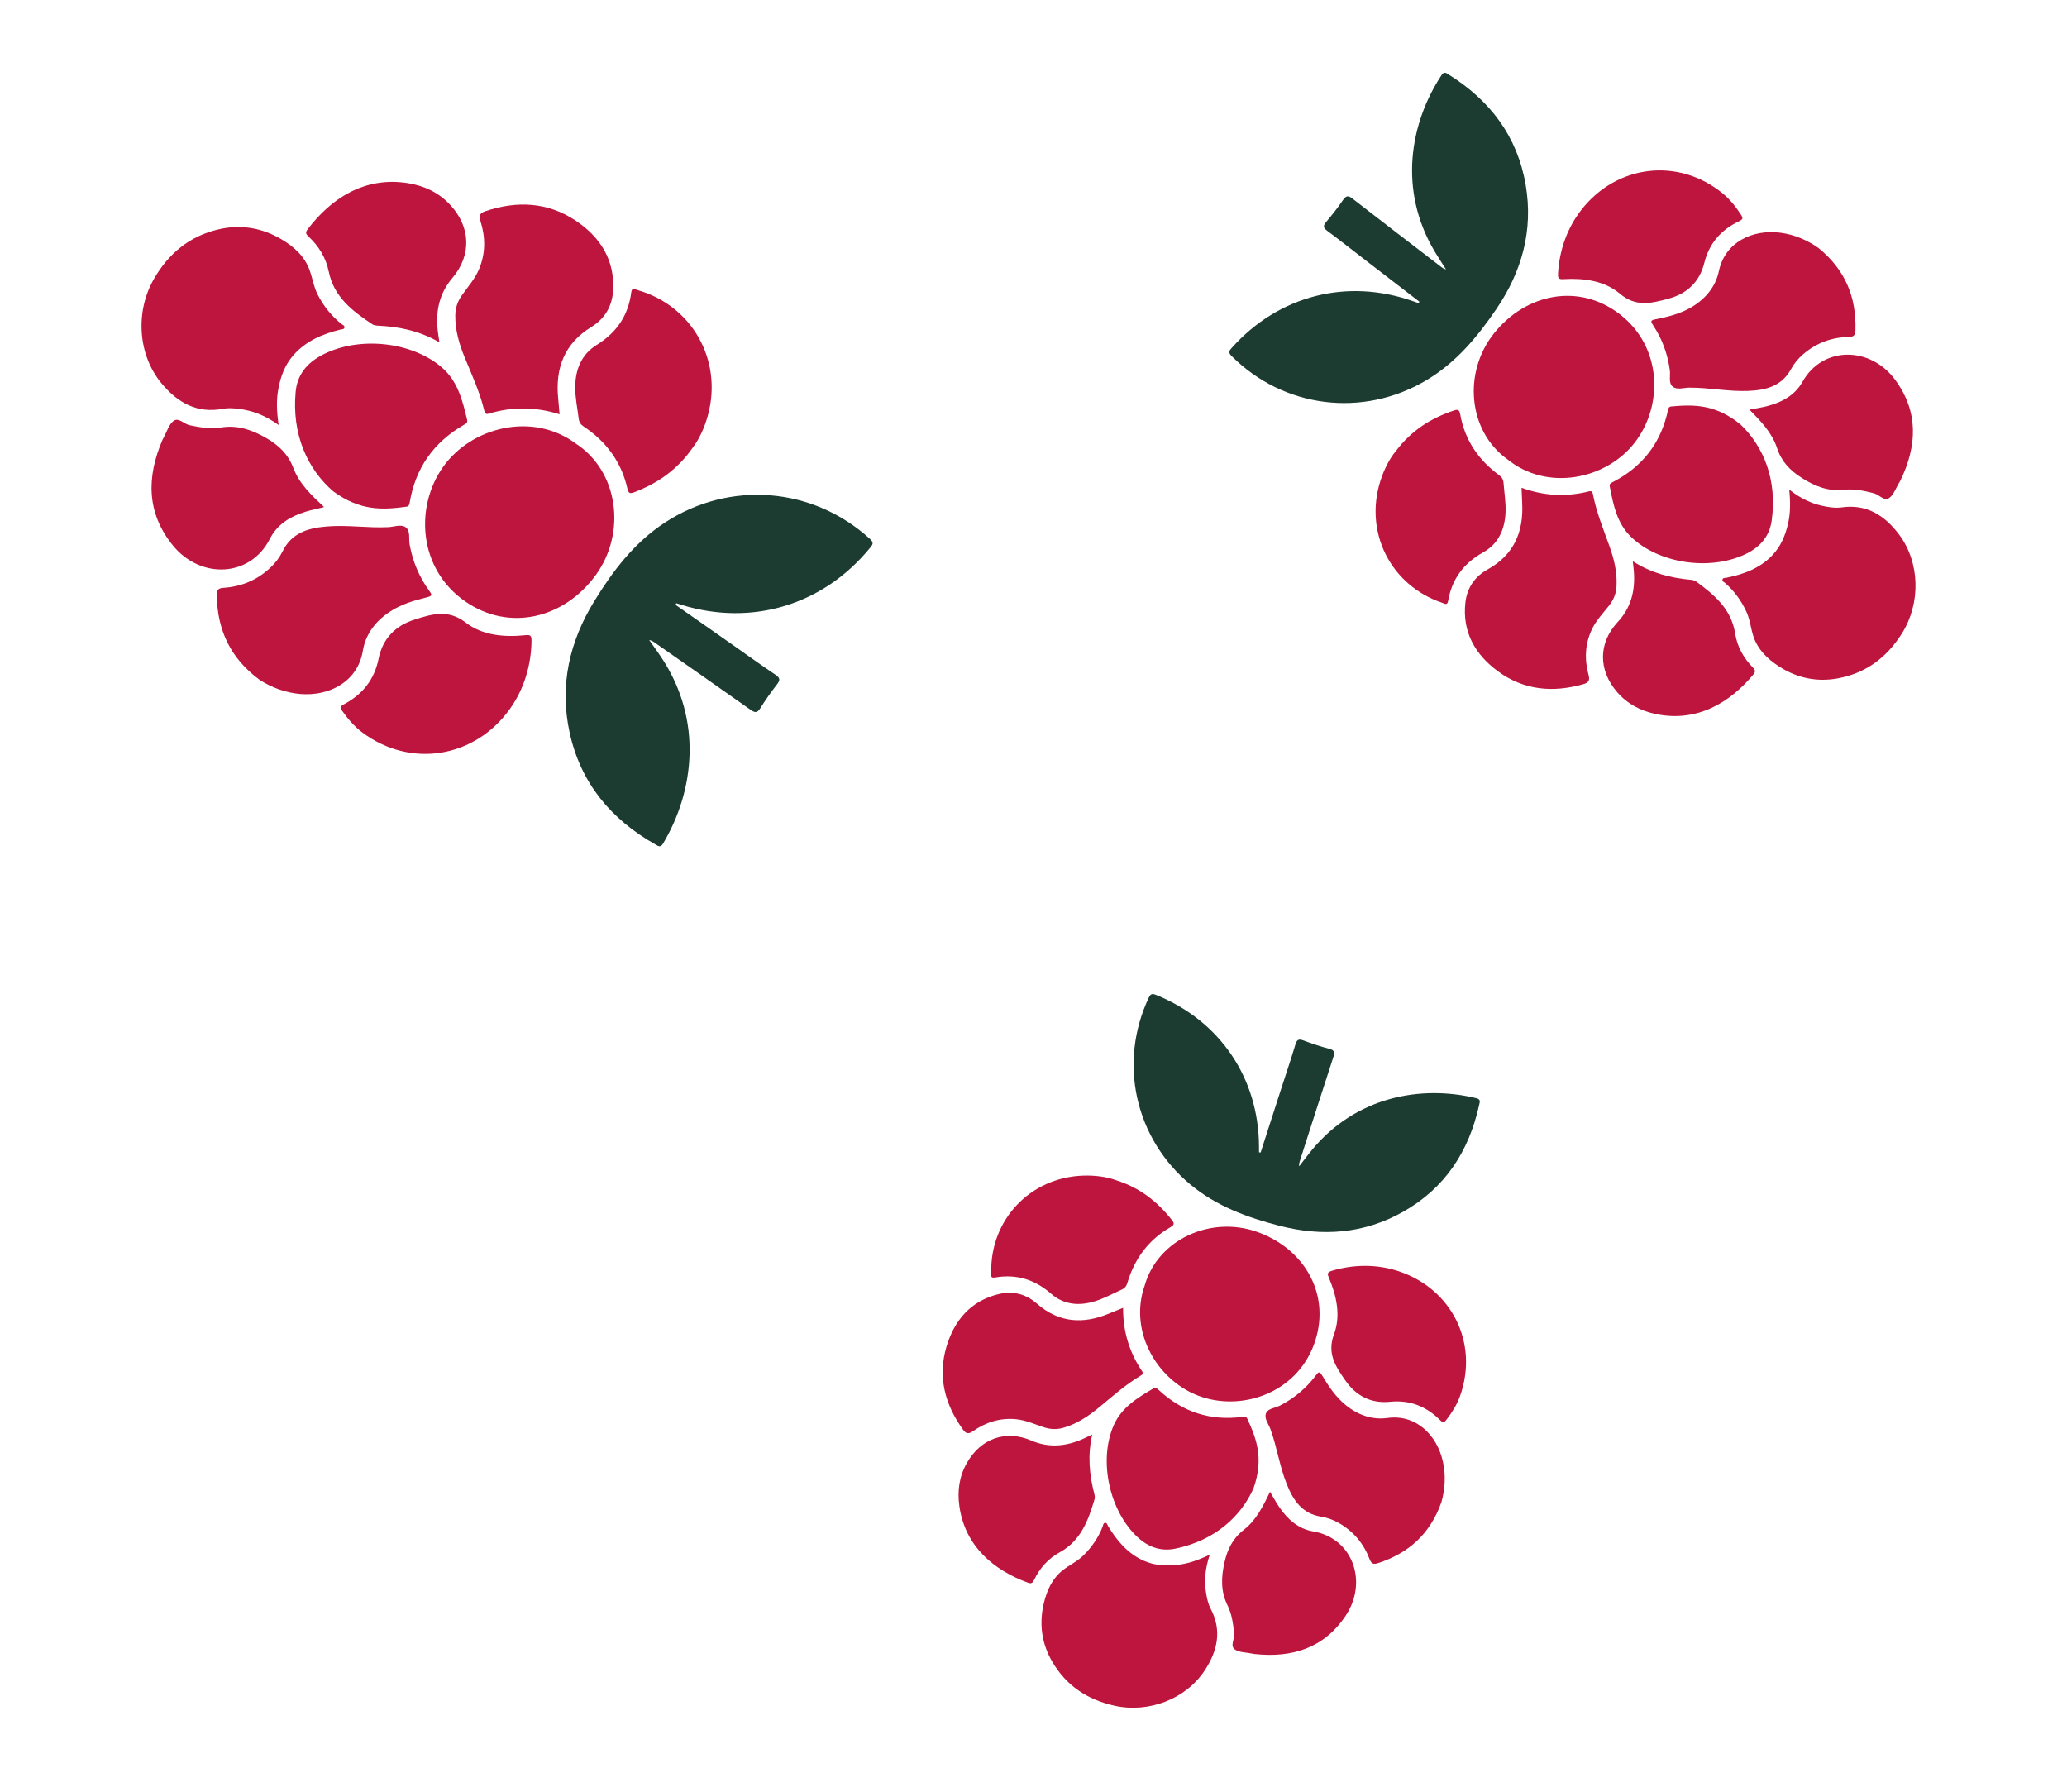 <svg width="150" height="130" viewBox="0 0 150 130" fill="none" xmlns="http://www.w3.org/2000/svg">
<path d="M91.485 83.616C91.961 82.14 92.437 80.662 92.913 79.186C93.279 78.05 93.665 76.92 94.008 75.778C94.117 75.415 94.258 75.367 94.593 75.493C95.205 75.721 95.827 75.933 96.459 76.094C96.865 76.198 96.867 76.374 96.754 76.716C95.941 79.201 95.146 81.693 94.345 84.182C94.301 84.317 94.258 84.452 94.277 84.624C94.591 84.22 94.895 83.808 95.222 83.415C98.428 79.55 103.149 78.712 107.134 79.68C107.469 79.76 107.389 79.951 107.345 80.151C106.607 83.528 104.868 86.206 101.816 87.925C98.978 89.524 95.954 89.738 92.846 88.936C90.525 88.338 88.294 87.522 86.405 85.961C82.367 82.623 81.132 77.11 83.368 72.377C83.528 72.038 83.689 72.104 83.933 72.204C88.541 74.082 91.346 78.227 91.365 83.193C91.365 83.332 91.365 83.471 91.365 83.609C91.404 83.611 91.445 83.614 91.484 83.618L91.485 83.616Z" fill="#1C3C31"/>
<path d="M83.069 93.267C84.017 89.937 87.829 88.211 91.166 89.358C94.578 90.53 96.552 93.792 95.454 97.256C94.289 100.933 90.355 102.396 87.206 101.354C84.066 100.313 81.867 96.682 83.069 93.267Z" fill="#BE153E"/>
<path d="M87.792 112.802C87.436 113.855 87.374 114.784 87.549 115.733C87.613 116.074 87.691 116.412 87.85 116.711C88.693 118.299 88.352 119.779 87.435 121.184C86.058 123.292 83.336 124.307 80.882 123.762C78.906 123.323 77.371 122.301 76.358 120.563C75.6 119.262 75.398 117.837 75.742 116.357C75.965 115.399 76.358 114.52 77.158 113.902C77.632 113.537 78.184 113.288 78.624 112.854C79.24 112.246 79.706 111.557 80.023 110.758C80.062 110.659 80.052 110.503 80.197 110.493C80.336 110.483 80.356 110.635 80.413 110.727C81.057 111.791 81.828 112.716 83.001 113.24C83.805 113.599 84.642 113.635 85.489 113.536C86.249 113.447 86.97 113.19 87.792 112.8L87.792 112.802Z" fill="#BE153E"/>
<path d="M104.603 108.987C103.793 111.288 102.228 112.69 100.01 113.411C99.694 113.513 99.529 113.491 99.394 113.134C98.963 111.999 98.224 111.111 97.156 110.502C96.75 110.27 96.313 110.111 95.871 110.042C94.484 109.824 93.851 108.856 93.381 107.689C92.86 106.396 92.672 105.008 92.199 103.701C92.062 103.323 91.729 102.929 91.868 102.556C92.009 102.18 92.538 102.161 92.892 101.979C93.927 101.443 94.795 100.719 95.491 99.79C95.668 99.554 95.747 99.461 95.944 99.792C96.419 100.591 96.935 101.365 97.674 101.961C98.557 102.673 99.587 103.034 100.684 102.883C102.77 102.598 104.29 104.131 104.713 106.062C104.933 107.072 104.86 108.071 104.604 108.986L104.603 108.987Z" fill="#BE153E"/>
<path d="M81.501 94.893C81.492 96.61 81.957 98.117 82.874 99.48C82.995 99.658 82.9 99.739 82.755 99.824C81.655 100.478 80.709 101.331 79.727 102.139C78.969 102.762 78.155 103.302 77.195 103.586C76.708 103.731 76.242 103.716 75.756 103.558C75.091 103.34 74.451 103.043 73.74 102.973C72.577 102.858 71.539 103.191 70.602 103.844C70.276 104.071 70.096 104.021 69.882 103.725C68.565 101.901 68.04 99.886 68.684 97.71C69.253 95.793 70.454 94.367 72.502 93.886C73.511 93.649 74.45 93.885 75.241 94.58C76.832 95.979 78.594 96.094 80.485 95.303C80.799 95.172 81.115 95.047 81.5 94.891L81.501 94.893Z" fill="#BE153E"/>
<path d="M90.978 107.957C90.054 110.059 88.136 111.771 85.297 112.363C84.147 112.602 83.186 112.188 82.374 111.359C80.434 109.38 79.737 105.844 80.836 103.381C81.409 102.098 82.556 101.415 83.7 100.738C83.873 100.636 83.964 100.736 84.076 100.841C85.807 102.455 87.845 103.117 90.194 102.798C90.342 102.778 90.445 102.784 90.513 102.933C91.175 104.362 91.724 105.806 90.976 107.958L90.978 107.957Z" fill="#BE153E"/>
<path d="M80.948 85.617C82.744 86.179 84.006 87.199 85.049 88.529C85.247 88.781 85.203 88.886 84.94 89.037C83.345 89.951 82.334 91.329 81.812 93.078C81.741 93.318 81.631 93.463 81.399 93.567C80.744 93.861 80.115 94.217 79.422 94.424C78.284 94.764 77.186 94.663 76.281 93.871C75.088 92.828 73.753 92.419 72.203 92.689C71.846 92.751 71.936 92.506 71.933 92.332C71.853 88.492 74.761 85.428 78.604 85.297C79.463 85.268 80.299 85.38 80.949 85.616L80.948 85.617Z" fill="#BE153E"/>
<path d="M101.48 92.227C105.371 93.515 107.319 97.456 105.956 101.284C105.73 101.921 105.37 102.484 104.961 103.02C104.813 103.213 104.72 103.253 104.515 103.048C103.516 102.045 102.318 101.56 100.881 101.705C99.479 101.847 98.392 101.273 97.612 100.135C96.929 99.14 96.284 98.21 96.808 96.806C97.309 95.467 96.997 94.026 96.433 92.697C96.309 92.404 96.328 92.3 96.657 92.201C98.243 91.724 99.943 91.719 101.48 92.228L101.48 92.227Z" fill="#BE153E"/>
<path d="M92.165 108.242C92.404 108.641 92.605 109.014 92.843 109.36C93.442 110.24 94.22 110.93 95.289 111.111C98.178 111.599 99.285 114.781 97.656 117.226C96.079 119.593 93.754 120.301 91.035 120.008C90.97 120.001 90.906 119.986 90.842 119.973C90.427 119.885 89.939 119.903 89.616 119.682C89.248 119.429 89.594 118.94 89.559 118.552C89.494 117.829 89.398 117.116 89.075 116.464C88.574 115.45 88.62 114.422 88.86 113.357C89.075 112.406 89.461 111.618 90.267 110.992C91.158 110.302 91.661 109.281 92.164 108.241L92.165 108.242Z" fill="#BE153E"/>
<path d="M79.264 104.078C78.916 105.599 79.054 106.999 79.413 108.39C79.445 108.513 79.466 108.657 79.432 108.773C78.976 110.312 78.439 111.789 76.9 112.63C76.062 113.087 75.449 113.786 75.034 114.65C74.944 114.836 74.845 114.924 74.617 114.841C72.149 113.948 70.034 112.218 69.62 109.278C69.466 108.182 69.606 107.13 70.161 106.151C71.168 104.373 72.976 103.719 74.847 104.522C76.114 105.065 77.327 104.948 78.545 104.421C78.752 104.332 78.953 104.228 79.264 104.078Z" fill="#BE153E"/>
<path d="M49.03 43.889C50.396 44.845 51.762 45.801 53.128 46.757C54.178 47.493 55.216 48.247 56.28 48.961C56.62 49.188 56.623 49.348 56.388 49.653C55.96 50.209 55.546 50.78 55.18 51.378C54.945 51.762 54.763 51.708 54.448 51.485C52.153 49.863 49.846 48.257 47.544 46.646C47.419 46.559 47.294 46.471 47.111 46.436C47.426 46.887 47.753 47.329 48.053 47.789C51.008 52.306 50.374 57.419 48.118 61.206C47.929 61.524 47.758 61.382 47.567 61.273C44.333 59.447 42.133 56.812 41.333 53.134C40.591 49.713 41.328 46.54 43.136 43.601C44.485 41.407 46.029 39.375 48.231 37.929C52.938 34.839 58.99 35.316 63.142 39.111C63.44 39.383 63.322 39.527 63.141 39.746C59.754 43.884 54.608 45.452 49.503 43.899C49.36 43.856 49.217 43.811 49.075 43.767C49.06 43.807 49.045 43.847 49.029 43.887L49.03 43.889Z" fill="#1C3C31"/>
<path d="M41.777 32.178C44.896 34.206 45.462 38.668 43.228 41.732C40.943 44.864 36.969 45.859 33.759 43.635C30.351 41.274 30.094 36.77 32.162 33.867C34.225 30.971 38.65 29.863 41.777 32.178Z" fill="#BE153E"/>
<path d="M20.219 30.837C19.25 30.138 18.316 29.78 17.286 29.66C16.916 29.617 16.543 29.591 16.186 29.659C14.288 30.023 12.876 29.204 11.724 27.817C9.995 25.735 9.814 22.618 11.152 20.27C12.228 18.38 13.764 17.127 15.868 16.638C17.444 16.271 18.973 16.515 20.383 17.337C21.297 17.869 22.075 18.551 22.456 19.568C22.681 20.171 22.762 20.817 23.069 21.406C23.498 22.23 24.058 22.927 24.778 23.506C24.868 23.578 25.031 23.616 24.995 23.769C24.961 23.915 24.799 23.887 24.686 23.916C23.39 24.241 22.196 24.739 21.286 25.778C20.663 26.49 20.36 27.339 20.195 28.24C20.045 29.049 20.081 29.871 20.221 30.838L20.219 30.837Z" fill="#BE153E"/>
<path d="M18.822 49.313C16.714 47.753 15.77 45.702 15.732 43.195C15.727 42.839 15.802 42.676 16.212 42.65C17.513 42.567 18.66 42.089 19.623 41.185C19.99 40.842 20.291 40.443 20.502 40.011C21.165 38.656 22.36 38.312 23.708 38.199C25.2 38.074 26.685 38.32 28.177 38.248C28.609 38.227 29.118 38.01 29.457 38.27C29.799 38.534 29.651 39.084 29.726 39.505C29.949 40.738 30.418 41.858 31.151 42.867C31.338 43.124 31.409 43.234 31.006 43.331C30.035 43.567 29.077 43.851 28.23 44.422C27.22 45.103 26.523 46.047 26.33 47.221C25.963 49.454 23.908 50.529 21.791 50.352C20.683 50.259 19.681 49.867 18.822 49.315L18.822 49.313Z" fill="#BE153E"/>
<path d="M40.605 30.057C38.844 29.504 37.149 29.506 35.458 30.016C35.238 30.083 35.185 29.96 35.143 29.785C34.82 28.448 34.244 27.206 33.725 25.941C33.325 24.966 33.028 23.959 33.04 22.883C33.045 22.337 33.208 21.863 33.525 21.415C33.959 20.801 34.466 20.237 34.764 19.529C35.25 18.371 35.236 17.2 34.863 16.031C34.733 15.624 34.842 15.454 35.213 15.328C37.503 14.553 39.739 14.653 41.769 16.003C43.559 17.194 44.643 18.879 44.488 21.135C44.412 22.246 43.872 23.136 42.908 23.728C40.968 24.919 40.291 26.692 40.505 28.885C40.541 29.248 40.569 29.613 40.607 30.058L40.605 30.057Z" fill="#BE153E"/>
<path d="M24.182 35.651C22.315 34.036 21.165 31.525 21.456 28.422C21.574 27.164 22.304 26.309 23.412 25.738C26.059 24.372 29.911 24.776 32.092 26.685C33.229 27.679 33.566 29.073 33.9 30.463C33.95 30.673 33.819 30.734 33.676 30.817C31.47 32.083 30.145 33.967 29.728 36.479C29.702 36.638 29.663 36.741 29.488 36.765C27.811 36.992 26.155 37.099 24.181 35.649L24.182 35.651Z" fill="#BE153E"/>
<path d="M50.305 32.43C49.159 34.096 47.712 35.069 46.016 35.719C45.694 35.843 45.599 35.764 45.528 35.446C45.094 33.518 43.999 32.044 42.369 30.955C42.145 30.806 42.03 30.646 41.997 30.375C41.903 29.609 41.736 28.851 41.743 28.074C41.754 26.797 42.206 25.702 43.306 25.022C44.754 24.128 45.597 22.886 45.81 21.209C45.86 20.823 46.083 20.993 46.263 21.045C50.231 22.178 52.457 26.136 51.375 30.123C51.133 31.015 50.754 31.838 50.305 32.431L50.305 32.43Z" fill="#BE153E"/>
<path d="M37.017 51.418C34.462 55.005 29.798 55.758 26.298 53.147C25.716 52.712 25.251 52.164 24.831 51.575C24.679 51.362 24.667 51.253 24.943 51.108C26.29 50.399 27.167 49.322 27.473 47.801C27.771 46.316 28.704 45.382 30.12 44.941C31.358 44.555 32.517 44.186 33.793 45.169C35.01 46.108 36.589 46.244 38.133 46.085C38.472 46.05 38.573 46.103 38.571 46.473C38.558 48.252 38.025 50 37.016 51.417L37.017 51.418Z" fill="#BE153E"/>
<path d="M23.52 36.792C23.034 36.912 22.588 37 22.157 37.134C21.063 37.472 20.109 38.052 19.585 39.093C18.168 41.905 14.55 42.034 12.555 39.587C10.623 37.218 10.632 34.607 11.794 31.906C11.822 31.842 11.857 31.781 11.891 31.72C12.113 31.321 12.249 30.814 12.579 30.552C12.955 30.254 13.348 30.765 13.757 30.852C14.52 31.014 15.282 31.141 16.055 31.016C17.254 30.823 18.295 31.195 19.314 31.779C20.221 32.3 20.909 32.947 21.296 33.973C21.723 35.106 22.613 35.946 23.521 36.792L23.52 36.792Z" fill="#BE153E"/>
<path d="M31.891 24.84C30.439 24 28.957 23.699 27.415 23.628C27.279 23.621 27.125 23.598 27.015 23.526C25.58 22.571 24.233 21.552 23.857 19.704C23.653 18.699 23.129 17.848 22.373 17.148C22.21 16.997 22.151 16.868 22.308 16.66C24.007 14.408 26.454 12.783 29.604 13.289C30.778 13.478 31.815 13.955 32.644 14.835C34.151 16.431 34.25 18.496 32.833 20.163C31.874 21.292 31.61 22.575 31.766 23.993C31.792 24.233 31.835 24.473 31.891 24.84Z" fill="#BE153E"/>
<path d="M103.001 21.887C101.743 20.919 100.484 19.951 99.226 18.983C98.258 18.239 97.302 17.477 96.321 16.752C96.008 16.522 96.011 16.369 96.248 16.09C96.679 15.579 97.097 15.053 97.471 14.499C97.711 14.145 97.881 14.203 98.172 14.429C100.286 16.07 102.411 17.697 104.533 19.327C104.648 19.416 104.763 19.504 104.935 19.546C104.655 19.103 104.363 18.669 104.097 18.218C101.479 13.795 102.301 8.958 104.609 5.452C104.802 5.158 104.958 5.3 105.136 5.412C108.134 7.287 110.115 9.887 110.718 13.421C111.278 16.707 110.441 19.694 108.596 22.412C107.219 24.442 105.663 26.309 103.507 27.591C98.897 30.329 93.16 29.617 89.372 25.829C89.1 25.558 89.219 25.426 89.401 25.225C92.8 21.434 97.761 20.162 102.552 21.857C102.686 21.904 102.82 21.953 102.953 22.001C102.969 21.963 102.985 21.926 103.002 21.889L103.001 21.887Z" fill="#1C3C31"/>
<path d="M109.395 33.33C106.514 31.267 106.167 26.999 108.423 24.18C110.73 21.297 114.554 20.521 117.513 22.774C120.653 25.166 120.705 29.461 118.614 32.135C116.528 34.801 112.271 35.666 109.395 33.33Z" fill="#BE153E"/>
<path d="M129.844 35.523C130.736 36.23 131.61 36.61 132.584 36.768C132.934 36.825 133.288 36.866 133.63 36.816C135.451 36.552 136.76 37.391 137.796 38.76C139.352 40.814 139.391 43.787 138.019 45.963C136.914 47.715 135.399 48.842 133.376 49.217C131.861 49.499 130.418 49.202 129.111 48.36C128.265 47.814 127.553 47.132 127.235 46.149C127.046 45.565 126.997 44.947 126.73 44.374C126.357 43.571 125.854 42.884 125.194 42.303C125.112 42.231 124.958 42.187 124.999 42.044C125.037 41.906 125.191 41.939 125.299 41.916C126.546 41.663 127.703 41.24 128.613 40.291C129.236 39.64 129.56 38.845 129.757 37.996C129.933 37.232 129.934 36.449 129.842 35.523L129.844 35.523Z" fill="#BE153E"/>
<path d="M131.971 17.999C133.909 19.573 134.719 21.564 134.648 23.951C134.638 24.29 134.56 24.441 134.169 24.449C132.927 24.472 131.816 24.878 130.861 25.696C130.498 26.007 130.194 26.374 129.975 26.776C129.286 28.037 128.135 28.313 126.848 28.363C125.423 28.418 124.02 28.121 122.598 28.125C122.187 28.127 121.693 28.311 121.381 28.049C121.068 27.784 121.232 27.267 121.179 26.863C121.019 25.681 120.621 24.595 119.967 23.604C119.8 23.352 119.737 23.244 120.125 23.169C121.058 22.986 121.982 22.756 122.811 22.25C123.802 21.645 124.505 20.777 124.738 19.668C125.184 17.56 127.185 16.625 129.191 16.884C130.24 17.02 131.177 17.435 131.971 17.997L131.971 17.999Z" fill="#BE153E"/>
<path d="M110.419 35.391C112.07 35.993 113.683 36.064 115.313 35.651C115.525 35.596 115.57 35.716 115.603 35.884C115.853 37.17 116.348 38.375 116.787 39.601C117.127 40.546 117.366 41.516 117.309 42.539C117.28 43.059 117.105 43.502 116.785 43.916C116.346 44.481 115.839 44.995 115.525 45.656C115.013 46.737 114.976 47.852 115.282 48.98C115.388 49.372 115.277 49.529 114.919 49.633C112.707 50.273 110.584 50.083 108.711 48.711C107.059 47.502 106.1 45.853 106.343 43.713C106.463 42.66 107.015 41.836 107.957 41.314C109.854 40.264 110.573 38.606 110.463 36.511C110.445 36.164 110.434 35.816 110.417 35.391L110.419 35.391Z" fill="#BE153E"/>
<path d="M126.286 30.778C127.993 32.393 128.98 34.831 128.57 37.771C128.404 38.962 127.673 39.745 126.595 40.24C124.018 41.426 120.371 40.878 118.378 38.969C117.339 37.975 117.077 36.633 116.819 35.298C116.781 35.096 116.909 35.043 117.048 34.971C119.201 33.86 120.542 32.125 121.045 29.752C121.077 29.603 121.118 29.506 121.286 29.491C122.89 29.346 124.471 29.316 126.286 30.779L126.286 30.778Z" fill="#BE153E"/>
<path d="M101.294 32.729C102.456 31.192 103.874 30.329 105.515 29.782C105.827 29.679 105.913 29.758 105.967 30.063C106.298 31.916 107.276 33.365 108.781 34.471C108.988 34.622 109.09 34.779 109.11 35.038C109.167 35.771 109.293 36.499 109.253 37.238C109.188 38.452 108.711 39.475 107.636 40.074C106.22 40.863 105.365 42.008 105.09 43.594C105.027 43.96 104.822 43.788 104.653 43.732C100.926 42.484 98.978 38.624 100.178 34.877C100.446 34.039 100.842 33.273 101.294 32.727L101.294 32.729Z" fill="#BE153E"/>
<path d="M114.754 15.228C117.338 11.925 121.807 11.407 125.025 14.041C125.56 14.48 125.979 15.021 126.354 15.599C126.489 15.808 126.495 15.912 126.227 16.039C124.915 16.655 124.035 17.642 123.679 19.076C123.332 20.476 122.404 21.325 121.038 21.684C119.844 21.998 118.726 22.3 117.554 21.31C116.436 20.365 114.94 20.168 113.465 20.253C113.14 20.272 113.046 20.218 113.065 19.866C113.153 18.174 113.734 16.534 114.755 15.229L114.754 15.228Z" fill="#BE153E"/>
<path d="M126.961 29.725C127.428 29.632 127.856 29.567 128.272 29.458C129.327 29.183 130.26 28.672 130.803 27.704C132.27 25.09 135.718 25.121 137.512 27.534C139.247 29.87 139.128 32.355 137.907 34.874C137.877 34.933 137.841 34.99 137.806 35.047C137.579 35.417 137.428 35.894 137.103 36.129C136.732 36.396 136.38 35.893 135.995 35.793C135.276 35.606 134.556 35.453 133.816 35.538C132.666 35.671 131.692 35.273 130.748 34.673C129.907 34.139 129.28 33.495 128.956 32.502C128.598 31.406 127.788 30.569 126.96 29.725L126.961 29.725Z" fill="#BE153E"/>
<path d="M118.491 40.722C119.837 41.583 121.233 41.933 122.697 42.067C122.826 42.079 122.972 42.108 123.073 42.181C124.398 43.151 125.636 44.178 125.915 45.951C126.065 46.916 126.528 47.748 127.217 48.446C127.365 48.597 127.416 48.723 127.258 48.914C125.545 50.983 123.148 52.425 120.173 51.808C119.064 51.578 118.099 51.08 117.347 50.208C115.982 48.625 115.976 46.657 117.395 45.131C118.356 44.098 118.661 42.889 118.574 41.534C118.56 41.303 118.528 41.074 118.491 40.722Z" fill="#BE153E"/>
</svg>
